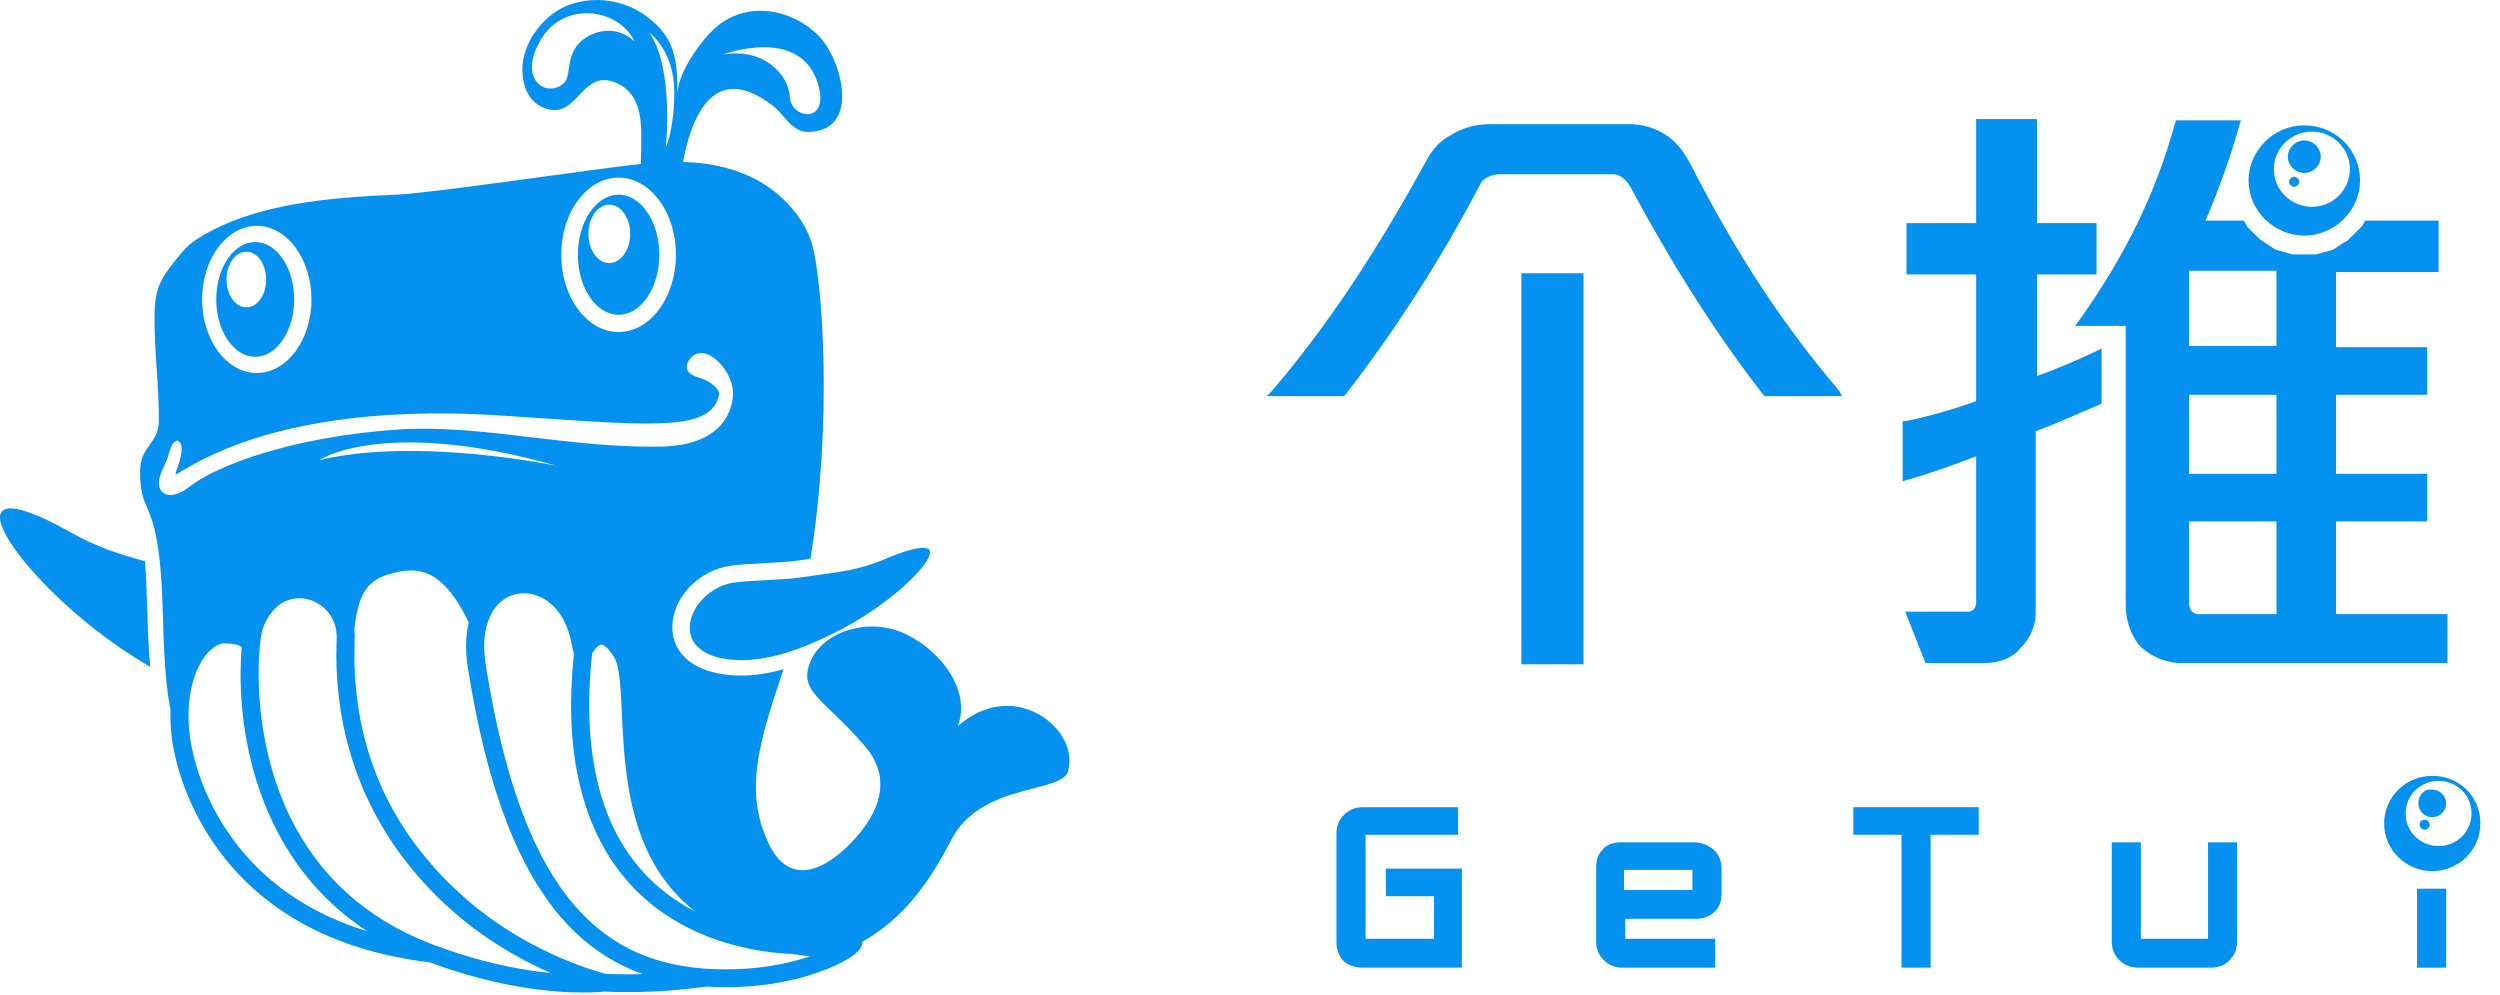 <svg width="108" height="43" viewBox="0 0 108 43" fill="none" xmlns="http://www.w3.org/2000/svg">
<path d="M68.407 11.804H65.725V28.698H68.407V11.804Z" fill="#0591F0"/>
<path d="M79.57 17.112H76.232L76.177 17.057C74.153 14.458 72.292 11.534 70.431 8.069C70.212 7.69 69.939 7.527 69.665 7.527H64.794C64.466 7.527 64.083 7.69 63.973 7.906C62.222 11.264 60.252 14.296 58.117 17.057L58.063 17.112H54.725L54.943 16.895C57.297 14.133 59.431 10.939 61.62 6.932C61.894 6.445 62.222 6.065 62.66 5.849C63.153 5.524 63.754 5.362 64.411 5.362H70.376C70.978 5.362 71.471 5.524 71.909 5.795C72.347 6.065 72.675 6.445 73.003 7.04C75.028 10.993 76.943 13.917 79.461 16.895L79.57 17.112Z" fill="#0591F0"/>
<path d="M85.699 28.644H83.181L82.306 26.424H85.042C85.206 26.424 85.37 26.262 85.37 26.045V19.71C84.55 20.035 83.181 20.522 82.361 20.739L82.196 20.793V18.194H82.306C83.181 18.031 84.495 17.652 85.37 17.327V11.858H82.361V9.639H85.37V5.144H87.997V9.639H90.57V11.858H87.997V16.244C88.763 15.974 89.913 15.486 90.57 15.162L90.788 15.053V17.436L90.679 17.49C90.022 17.761 88.709 18.356 87.943 18.627V26.424C87.943 27.02 87.724 27.561 87.286 27.994C86.957 28.428 86.356 28.644 85.699 28.644Z" fill="#0591F0"/>
<path fill-rule="evenodd" clip-rule="evenodd" d="M100.915 22.524V26.531H105.731V28.643H94.239C93.527 28.643 92.816 28.318 92.378 27.831C92.049 27.398 91.831 26.802 91.831 26.152V14.077H89.642L89.806 13.861C91.776 11.099 93.144 8.338 93.965 5.306L94.02 5.197H96.811L96.756 5.36C96.373 6.768 95.771 8.392 95.278 9.529H96.92C96.975 9.583 97.029 9.69 97.084 9.798L97.084 9.8L97.249 9.962L97.358 10.07L97.522 10.233L97.632 10.341C97.659 10.368 97.686 10.382 97.714 10.395C97.741 10.409 97.768 10.422 97.796 10.45C97.823 10.477 97.85 10.49 97.878 10.504C97.905 10.517 97.933 10.531 97.96 10.558C97.987 10.585 98.015 10.598 98.042 10.612C98.069 10.626 98.097 10.639 98.124 10.666C98.151 10.693 98.179 10.707 98.206 10.72C98.234 10.734 98.261 10.747 98.288 10.774C98.316 10.774 98.343 10.788 98.37 10.802C98.398 10.815 98.425 10.829 98.453 10.829C98.517 10.829 98.562 10.847 98.6 10.863C98.626 10.873 98.649 10.883 98.671 10.883C98.699 10.883 98.726 10.896 98.754 10.91C98.781 10.923 98.808 10.937 98.836 10.937C98.863 10.937 98.904 10.95 98.945 10.964C98.986 10.977 99.027 10.991 99.055 10.991H99.164H99.547H99.93H100.04C100.067 10.991 100.108 10.977 100.149 10.964C100.19 10.95 100.231 10.937 100.259 10.937C100.286 10.937 100.313 10.923 100.341 10.91C100.368 10.896 100.395 10.883 100.423 10.883C100.487 10.883 100.532 10.864 100.57 10.849C100.596 10.838 100.619 10.829 100.642 10.829C100.669 10.829 100.696 10.815 100.724 10.802C100.751 10.788 100.778 10.774 100.806 10.774C100.833 10.747 100.86 10.734 100.888 10.72C100.915 10.707 100.943 10.693 100.97 10.666C100.997 10.639 101.025 10.626 101.052 10.612C101.079 10.598 101.107 10.585 101.134 10.558C101.161 10.531 101.189 10.517 101.216 10.504C101.244 10.49 101.271 10.477 101.298 10.45C101.353 10.45 101.408 10.395 101.462 10.341L101.462 10.341L101.572 10.233L101.736 10.07L101.846 9.962L102.01 9.8C102.064 9.746 102.119 9.637 102.174 9.529H105.348V11.749H100.915V14.998H104.855V17.055H100.915V20.467H104.855V22.524H100.915ZM98.343 22.524H94.567V26.044C94.567 26.315 94.731 26.531 94.95 26.531H98.343V22.524ZM98.343 17.055V20.467H94.567V17.055H98.343ZM94.567 11.695V14.944H98.343V11.695H94.567Z" fill="#0591F0"/>
<path fill-rule="evenodd" clip-rule="evenodd" d="M97.137 7.797C97.137 6.497 98.231 5.414 99.545 5.414C100.858 5.414 101.953 6.443 101.953 7.797C101.953 9.096 100.858 10.179 99.545 10.179C98.231 10.179 97.137 9.096 97.137 7.797ZM101.515 7.309C101.515 6.389 100.749 5.685 99.873 5.685C98.997 5.685 98.231 6.389 98.231 7.309C98.231 8.23 98.997 8.934 99.873 8.934C100.803 8.934 101.515 8.176 101.515 7.309ZM98.833 6.768C98.833 7.147 99.162 7.472 99.545 7.472C99.928 7.472 100.256 7.147 100.256 6.768C100.256 6.389 99.928 6.064 99.545 6.064C99.162 6.064 98.833 6.389 98.833 6.768ZM99.107 8.068C98.997 8.068 98.888 7.959 98.888 7.851C98.888 7.743 98.997 7.634 99.107 7.634C99.216 7.634 99.326 7.743 99.326 7.851C99.326 7.959 99.216 8.068 99.107 8.068Z" fill="#0591F0"/>
<path d="M59.869 38.715H61.949V40.556H58.993V36.062H62.989V34.87H58.884C58.556 34.87 58.282 34.979 58.063 35.195C57.844 35.412 57.735 35.683 57.735 36.007V40.664C57.735 40.772 57.735 40.935 57.789 41.043C57.899 41.531 58.282 41.801 58.884 41.801H63.153V37.524H59.869V38.715Z" fill="#0591F0"/>
<path fill-rule="evenodd" clip-rule="evenodd" d="M70.048 36.388H73.167C73.495 36.388 73.769 36.496 74.043 36.713C74.261 36.929 74.371 37.2 74.371 37.525V38.554C74.371 38.879 74.316 39.149 74.097 39.366C73.879 39.583 73.605 39.691 73.276 39.691H70.212V40.557H74.097V41.803H70.102C69.774 41.803 69.5 41.694 69.281 41.477C69.063 41.261 68.953 40.99 68.953 40.665V37.525C68.953 37.2 69.008 36.929 69.227 36.713C69.391 36.496 69.665 36.388 70.048 36.388ZM70.157 38.445H73.112V37.579H70.157V38.445Z" fill="#0591F0"/>
<path d="M80.064 36.062H82.144V41.801H83.402V36.062H85.482V34.87H80.064V36.062Z" fill="#0591F0"/>
<path d="M95.441 40.557H92.486V36.388H91.228V40.665C91.228 40.99 91.337 41.261 91.556 41.477C91.775 41.694 92.049 41.803 92.377 41.803H95.496C95.825 41.803 96.153 41.694 96.317 41.477C96.536 41.261 96.645 40.99 96.645 40.665V36.388H95.387V40.557H95.441Z" fill="#0591F0"/>
<path fill-rule="evenodd" clip-rule="evenodd" d="M102.994 35.575C102.994 34.438 103.924 33.517 105.073 33.517C106.223 33.517 107.153 34.383 107.153 35.575C107.153 36.712 106.223 37.632 105.073 37.632C103.924 37.632 102.994 36.712 102.994 35.575ZM106.77 35.142C106.77 34.329 106.113 33.734 105.347 33.734C104.581 33.734 103.924 34.329 103.924 35.142C103.924 35.954 104.581 36.549 105.347 36.549C106.168 36.549 106.77 35.9 106.77 35.142ZM104.471 34.708C104.471 35.033 104.745 35.304 105.073 35.304C105.402 35.304 105.675 35.033 105.675 34.708C105.675 34.383 105.402 34.113 105.073 34.113C104.745 34.059 104.471 34.329 104.471 34.708ZM104.745 35.846C104.636 35.846 104.526 35.737 104.526 35.629C104.526 35.521 104.581 35.412 104.745 35.412C104.854 35.412 104.964 35.521 104.964 35.629C104.964 35.737 104.854 35.846 104.745 35.846Z" fill="#0591F0"/>
<path d="M105.512 38.391H104.636H104.527H104.417V41.803H105.676V38.391H105.621H105.512Z" fill="#0591F0"/>
<path fill-rule="evenodd" clip-rule="evenodd" d="M24.591 0.21C25.707 -0.196 26.954 -0.002 27.917 0.695C28.239 0.929 28.483 1.169 28.67 1.42C28.899 1.727 29.039 2.05 29.127 2.404C29.247 2.894 29.267 3.438 29.267 4.066C29.267 3.146 30.323 1.668 31 1.118C32.326 0.042 34.206 0.377 35.364 1.547C36.367 2.563 37.177 5.586 35.011 5.697C34.45 5.728 34.163 5.397 33.858 5.046C33.825 5.007 33.791 4.968 33.757 4.93C33.648 4.809 33.536 4.688 33.404 4.585C32.498 3.879 31.785 3.723 31.221 3.924C30.284 4.261 29.767 5.586 29.505 6.998C30.508 7.02 31.455 7.191 32.429 7.638C33.513 8.13 34.732 9.25 35.097 10.61C35.545 12.278 35.963 18.318 35.011 24.138C34.821 24.163 34.631 24.191 34.438 24.22C34.074 24.272 33.539 24.302 33.024 24.329C32.509 24.354 31.978 24.385 31.571 24.439C30.221 24.62 29.089 25.777 29.046 27.021C29.007 28.055 29.733 28.827 30.982 29.083C31.307 29.15 31.647 29.185 31.998 29.185C32.623 29.185 33.247 29.077 33.846 28.915C32.73 32.223 32.181 34.183 33.169 36.361C34.098 38.412 35.727 37.571 36.951 36.213C37.877 35.186 38.614 33.7 37.378 32.252C36.855 31.636 36.374 31.172 35.977 30.789L35.977 30.789L35.976 30.789L35.976 30.789L35.976 30.789C35.239 30.078 34.789 29.644 34.882 29.025C34.91 28.843 34.963 28.675 35.037 28.515C35.466 27.59 36.631 27.008 37.846 27.07C38.289 27.093 38.74 27.201 39.164 27.408C40.746 28.19 41.946 29.904 41.375 31.372C42.444 30.419 43.754 30.231 44.873 30.858C45.658 31.299 46.384 32.185 46.156 33.281C46.071 33.691 45.453 33.85 44.659 34.055C43.467 34.361 41.877 34.771 41.091 36.288C40.131 38.141 39.048 39.669 37.252 40.686V40.722C37.25 40.834 37.205 40.916 37.164 40.98C37.125 41.037 37.083 41.083 37.032 41.13C36.941 41.215 36.829 41.3 36.684 41.391C36.382 41.584 35.974 41.775 35.512 41.946C34.653 42.266 33.237 42.648 31.376 42.648C31.092 42.648 30.803 42.637 30.52 42.62C29.566 42.751 28.396 42.859 27.126 42.859C26.781 42.859 26.444 42.852 26.111 42.836C25.989 42.849 25.67 42.877 25.182 42.877C24.002 42.877 21.596 42.703 18.565 41.574C14.744 41.112 11.785 39.626 9.771 37.151C8.01 34.991 7.551 32.73 7.451 32.089C7.391 31.684 7.36 31.289 7.36 30.907C7.36 30.828 7.362 30.752 7.367 30.677C7.281 30.229 7.221 29.78 7.18 29.338C7.097 28.496 7.071 27.659 7.046 26.827C7.024 26.115 7.002 25.407 6.944 24.705C6.905 24.235 6.85 23.768 6.766 23.301C6.64 22.592 6.487 22.238 6.355 21.933C6.186 21.543 6.052 21.232 6.052 20.366C6.052 19.799 6.263 19.502 6.47 19.211C6.665 18.937 6.856 18.668 6.862 18.183C6.87 17.46 6.82 16.708 6.77 15.95L6.77 15.95C6.72 15.198 6.67 14.44 6.675 13.698C6.685 12.346 6.948 12.022 7.81 10.958L7.825 10.939C8.023 10.699 8.254 10.487 8.535 10.312C11.002 8.757 14.32 8.536 17.184 8.406C18.144 8.363 21.561 7.894 23.781 7.59L23.781 7.59L23.782 7.59L23.782 7.59L23.782 7.59L23.783 7.59C24.437 7.5 24.986 7.425 25.338 7.379C25.55 7.351 25.757 7.324 25.96 7.297L25.96 7.297L25.96 7.297L25.96 7.297L25.96 7.297C26.566 7.216 27.137 7.141 27.683 7.083C27.7 6.659 27.7 6.238 27.7 5.794C27.7 5.061 27.594 4.285 27.02 3.818C26.921 3.738 26.81 3.668 26.685 3.608C26.051 3.31 25.655 3.506 25.312 3.818C25.209 3.911 25.111 4.015 25.013 4.119C24.642 4.511 24.273 4.9 23.637 4.708C22.933 4.492 22.633 3.919 22.573 3.188C22.527 2.641 22.69 2.086 22.977 1.598C23.22 1.191 23.548 0.832 23.919 0.568C24.133 0.414 24.357 0.289 24.588 0.207L24.591 0.21ZM17.752 24.643C17.613 24.643 17.461 24.659 17.303 24.687C16.407 24.852 15.963 25.128 15.668 25.702C15.493 26.05 15.374 26.537 15.305 27.211C15.316 27.307 15.326 27.4 15.326 27.491L15.321 27.601C15.315 27.808 15.31 28.029 15.31 28.27C15.31 32.487 16.938 36.046 20.148 38.847C22.671 41.051 25.518 41.894 26.063 42.041L26.085 42.047L26.085 42.047C26.105 42.052 26.122 42.057 26.137 42.061L26.151 42.065L26.169 42.069C26.479 42.082 26.792 42.091 27.115 42.091C27.348 42.091 27.561 42.086 27.769 42.08C26.228 41.53 24.937 40.57 23.867 39.176C22.176 36.977 20.989 33.656 20.24 29.026L20.21 28.827L20.177 28.626L20.146 28.264L20.134 27.918C20.134 27.554 20.175 27.214 20.251 26.899C20.159 26.705 20.067 26.522 19.973 26.352C19.118 24.849 18.338 24.649 17.75 24.644L17.752 24.643ZM11.403 27.028C11.724 26.267 12.262 25.849 12.932 25.844C13.632 25.844 14.381 26.362 14.52 27.214C14.533 27.302 14.544 27.394 14.544 27.49L14.543 27.568C14.534 27.838 14.529 28.063 14.529 28.27C14.529 29.942 14.787 31.537 15.285 33.029C16.1 35.458 17.562 37.623 19.63 39.424C20.715 40.371 21.855 41.076 22.85 41.589C23.18 41.758 23.497 41.907 23.788 42.034C22.745 41.931 21.346 41.691 19.712 41.161C19.438 41.071 19.158 40.97 18.87 40.865C18.838 40.853 18.805 40.841 18.771 40.83L18.771 40.829L18.77 40.829C18.719 40.811 18.667 40.792 18.615 40.772C15.815 39.692 13.759 37.829 12.505 35.236C11.345 32.83 11.172 30.366 11.172 29.111C11.172 28.514 11.206 28.068 11.239 27.799C11.243 27.753 11.248 27.709 11.252 27.668C11.287 27.402 11.327 27.237 11.343 27.186L11.403 27.028ZM22.626 25.63C22.174 25.63 21.773 25.815 21.466 26.163C21.303 26.351 21.175 26.581 21.083 26.842C20.974 27.157 20.916 27.516 20.916 27.916C20.916 28.161 20.938 28.417 20.979 28.682L21.009 28.871L21.014 28.907C21.339 30.92 21.748 32.676 22.243 34.188C22.855 36.056 23.601 37.553 24.49 38.709C25.178 39.6 25.951 40.292 26.828 40.798C27.868 41.399 29.059 41.742 30.445 41.845C30.457 41.845 30.467 41.845 30.478 41.847C30.78 41.868 31.089 41.874 31.386 41.876C32.09 41.876 32.724 41.819 33.282 41.729C33.97 41.62 34.542 41.465 34.986 41.313C34.757 41.29 34.491 41.254 34.188 41.21C32.792 41.143 30.617 40.794 28.665 39.452C26.049 37.659 24.669 34.554 24.67 30.465C24.67 29.766 24.715 29.02 24.792 28.252C24.739 28.011 24.688 27.779 24.64 27.576C24.294 26.138 23.34 25.627 22.626 25.627V25.63ZM9.688 27.795H9.736V27.794C10.104 27.8 10.312 27.867 10.441 27.947C10.411 28.305 10.393 28.701 10.393 29.111C10.393 30.726 10.637 33.155 11.802 35.566C12.742 37.514 14.102 39.075 15.863 40.229C13.586 39.532 11.746 38.34 10.381 36.67C8.741 34.658 8.317 32.567 8.226 31.974C8.172 31.61 8.144 31.251 8.144 30.907C8.144 29.991 8.347 29.155 8.716 28.551C9.055 27.994 9.451 27.795 9.688 27.795ZM25.971 27.849C25.924 27.849 25.843 27.888 25.75 27.993C25.692 28.055 25.636 28.135 25.583 28.226L25.583 28.228L25.582 28.23C25.582 28.232 25.581 28.234 25.579 28.236L25.578 28.238C25.495 29.025 25.451 29.776 25.451 30.468C25.453 30.721 25.457 30.966 25.469 31.209C25.621 34.701 26.843 37.261 29.109 38.825C29.409 39.03 29.711 39.212 30.031 39.373C29.025 38.596 28.257 37.55 27.749 36.254C27.459 35.509 27.271 34.74 27.147 33.981C26.961 32.861 26.906 31.762 26.863 30.804C26.838 30.238 26.815 29.746 26.769 29.335C26.706 28.776 26.612 28.528 26.545 28.416C26.371 28.131 26.238 27.994 26.154 27.931C26.045 27.849 25.994 27.849 25.971 27.849ZM3.062 23.004C-2.924 19.623 0.879 25.297 5.844 28.416C6.053 28.549 6.273 28.683 6.492 28.814C6.412 27.993 6.388 27.176 6.363 26.366C6.341 25.654 6.32 24.946 6.261 24.244C5.174 23.952 4.146 23.614 3.062 23.004ZM38.21 24.16C39.86 23.456 40.121 23.689 40.162 23.778C40.253 23.972 39.943 24.525 39.048 25.325C38.172 26.109 37.04 26.861 35.947 27.392C34.578 28.053 32.8 28.768 31.174 28.437C30.275 28.252 29.772 27.756 29.799 27.077C29.828 26.191 30.723 25.299 31.709 25.167C32.084 25.116 32.593 25.088 33.085 25.062L33.111 25.061C33.629 25.034 34.161 25.006 34.547 24.948C34.706 24.924 34.862 24.903 35.015 24.883L35.015 24.883C35.113 24.87 35.209 24.857 35.304 24.844C36.328 24.706 37.212 24.587 38.21 24.163V24.16ZM29.762 15.568C29.934 15.292 30.211 15.19 30.523 15.292L30.521 15.29C31.069 15.47 31.702 16.304 31.663 17.071C31.64 17.579 31.341 19.242 28.551 19.293C26.659 19.327 24.819 19.11 23.038 18.901L23.038 18.901L23.038 18.901L23.014 18.898C20.963 18.653 19.027 18.424 17.087 18.562C12.668 18.878 9.342 20.085 8.119 21.074C7.941 21.219 7.632 21.384 7.357 21.384C7.264 21.384 7.177 21.365 7.101 21.32C6.898 21.208 6.821 20.957 6.891 20.646C6.942 20.44 7.028 20.256 7.113 20.075L7.122 20.054C7.152 19.993 7.182 19.931 7.21 19.869C7.223 19.836 7.239 19.785 7.256 19.727L7.274 19.665C7.362 19.357 7.438 19.131 7.593 19.061L7.669 19.025L7.731 19.081C7.801 19.135 8.004 19.306 7.629 20.305C7.598 20.387 7.581 20.46 7.576 20.511C7.597 20.5 7.616 20.488 7.635 20.477L7.646 20.47L7.703 20.437C7.771 20.4 7.835 20.361 7.9 20.321C7.98 20.274 8.061 20.229 8.141 20.183L8.142 20.183L8.142 20.183L8.142 20.183L8.142 20.183L8.142 20.183L8.142 20.183L8.142 20.183L8.142 20.183L8.142 20.183L8.142 20.183C8.657 19.886 9.216 19.615 9.799 19.376C10.677 19.02 11.606 18.735 12.633 18.501C13.939 18.209 15.31 18.018 16.828 17.925C18.39 17.829 20.001 17.84 21.758 17.959C22.089 17.98 22.408 18.002 22.719 18.023L22.719 18.023L22.72 18.023L22.721 18.023C22.857 18.032 22.992 18.042 23.126 18.051L23.149 18.052C28.508 18.417 30.726 18.568 31.061 17.066C31.112 16.844 30.769 16.541 30.421 16.394C30.383 16.377 30.34 16.363 30.296 16.349C30.278 16.343 30.26 16.338 30.242 16.332L30.239 16.33C30.014 16.257 29.762 16.175 29.686 15.966C29.645 15.847 29.67 15.711 29.762 15.568ZM24.076 20.129C16.57 18.002 13.792 19.876 13.792 19.876C18.054 18.859 24.076 20.129 24.076 20.129ZM8.731 12.934C8.731 11.184 9.792 9.757 11.092 9.757C12.394 9.757 13.455 11.184 13.455 12.934C13.455 14.686 12.396 16.113 11.092 16.113C9.792 16.113 8.731 14.688 8.731 12.934ZM11.026 10.456C11.955 10.456 12.708 11.569 12.708 12.936C12.708 14.302 11.955 15.414 11.026 15.414C10.098 15.414 9.342 14.304 9.342 12.936C9.342 11.568 10.098 10.456 11.026 10.456ZM24.245 11.008C24.245 9.168 25.358 7.673 26.723 7.673C27.045 7.673 27.352 7.756 27.634 7.906C28.282 8.254 28.8 8.961 29.044 9.842C29.143 10.206 29.2 10.597 29.2 11.008C29.2 12.846 28.087 14.343 26.723 14.343C25.358 14.343 24.245 12.846 24.245 11.008ZM26.724 8.412C27.695 8.412 28.482 9.576 28.482 11.006C28.482 12.435 27.695 13.599 26.724 13.599C25.754 13.599 24.964 12.435 24.964 11.006C24.964 9.576 25.754 8.412 26.724 8.412ZM9.786 12.075C9.786 11.413 10.168 10.874 10.642 10.874C11.116 10.874 11.498 11.413 11.498 12.075C11.498 12.738 11.116 13.277 10.642 13.277C10.168 13.277 9.786 12.738 9.786 12.075ZM26.32 8.84C25.824 8.84 25.419 9.405 25.419 10.103C25.419 10.8 25.824 11.365 26.32 11.365C26.819 11.365 27.223 10.8 27.223 10.103C27.223 9.405 26.819 8.84 26.32 8.84ZM28.762 6.373C28.762 6.373 29.132 3.002 28.059 1.42H28.061C28.061 1.42 29.13 2.168 29.13 3.991C29.13 5.573 28.762 6.373 28.762 6.373ZM35.37 3.746C34.747 1.327 31.917 2.128 31.33 2.324L31.222 2.362C32.995 2.037 34.074 3.242 34.122 4.189C34.168 5.132 35.791 5.371 35.37 3.748V3.746ZM23.378 1.688C24.37 0.044 26.703 0.336 27.408 1.781H27.406C26.536 0.989 25.476 1.381 25.014 1.867C24.681 2.22 24.621 2.635 24.572 2.98C24.534 3.243 24.502 3.466 24.36 3.591C23.603 4.265 22.329 3.43 23.378 1.688Z" fill="#0591F0"/>
</svg>
